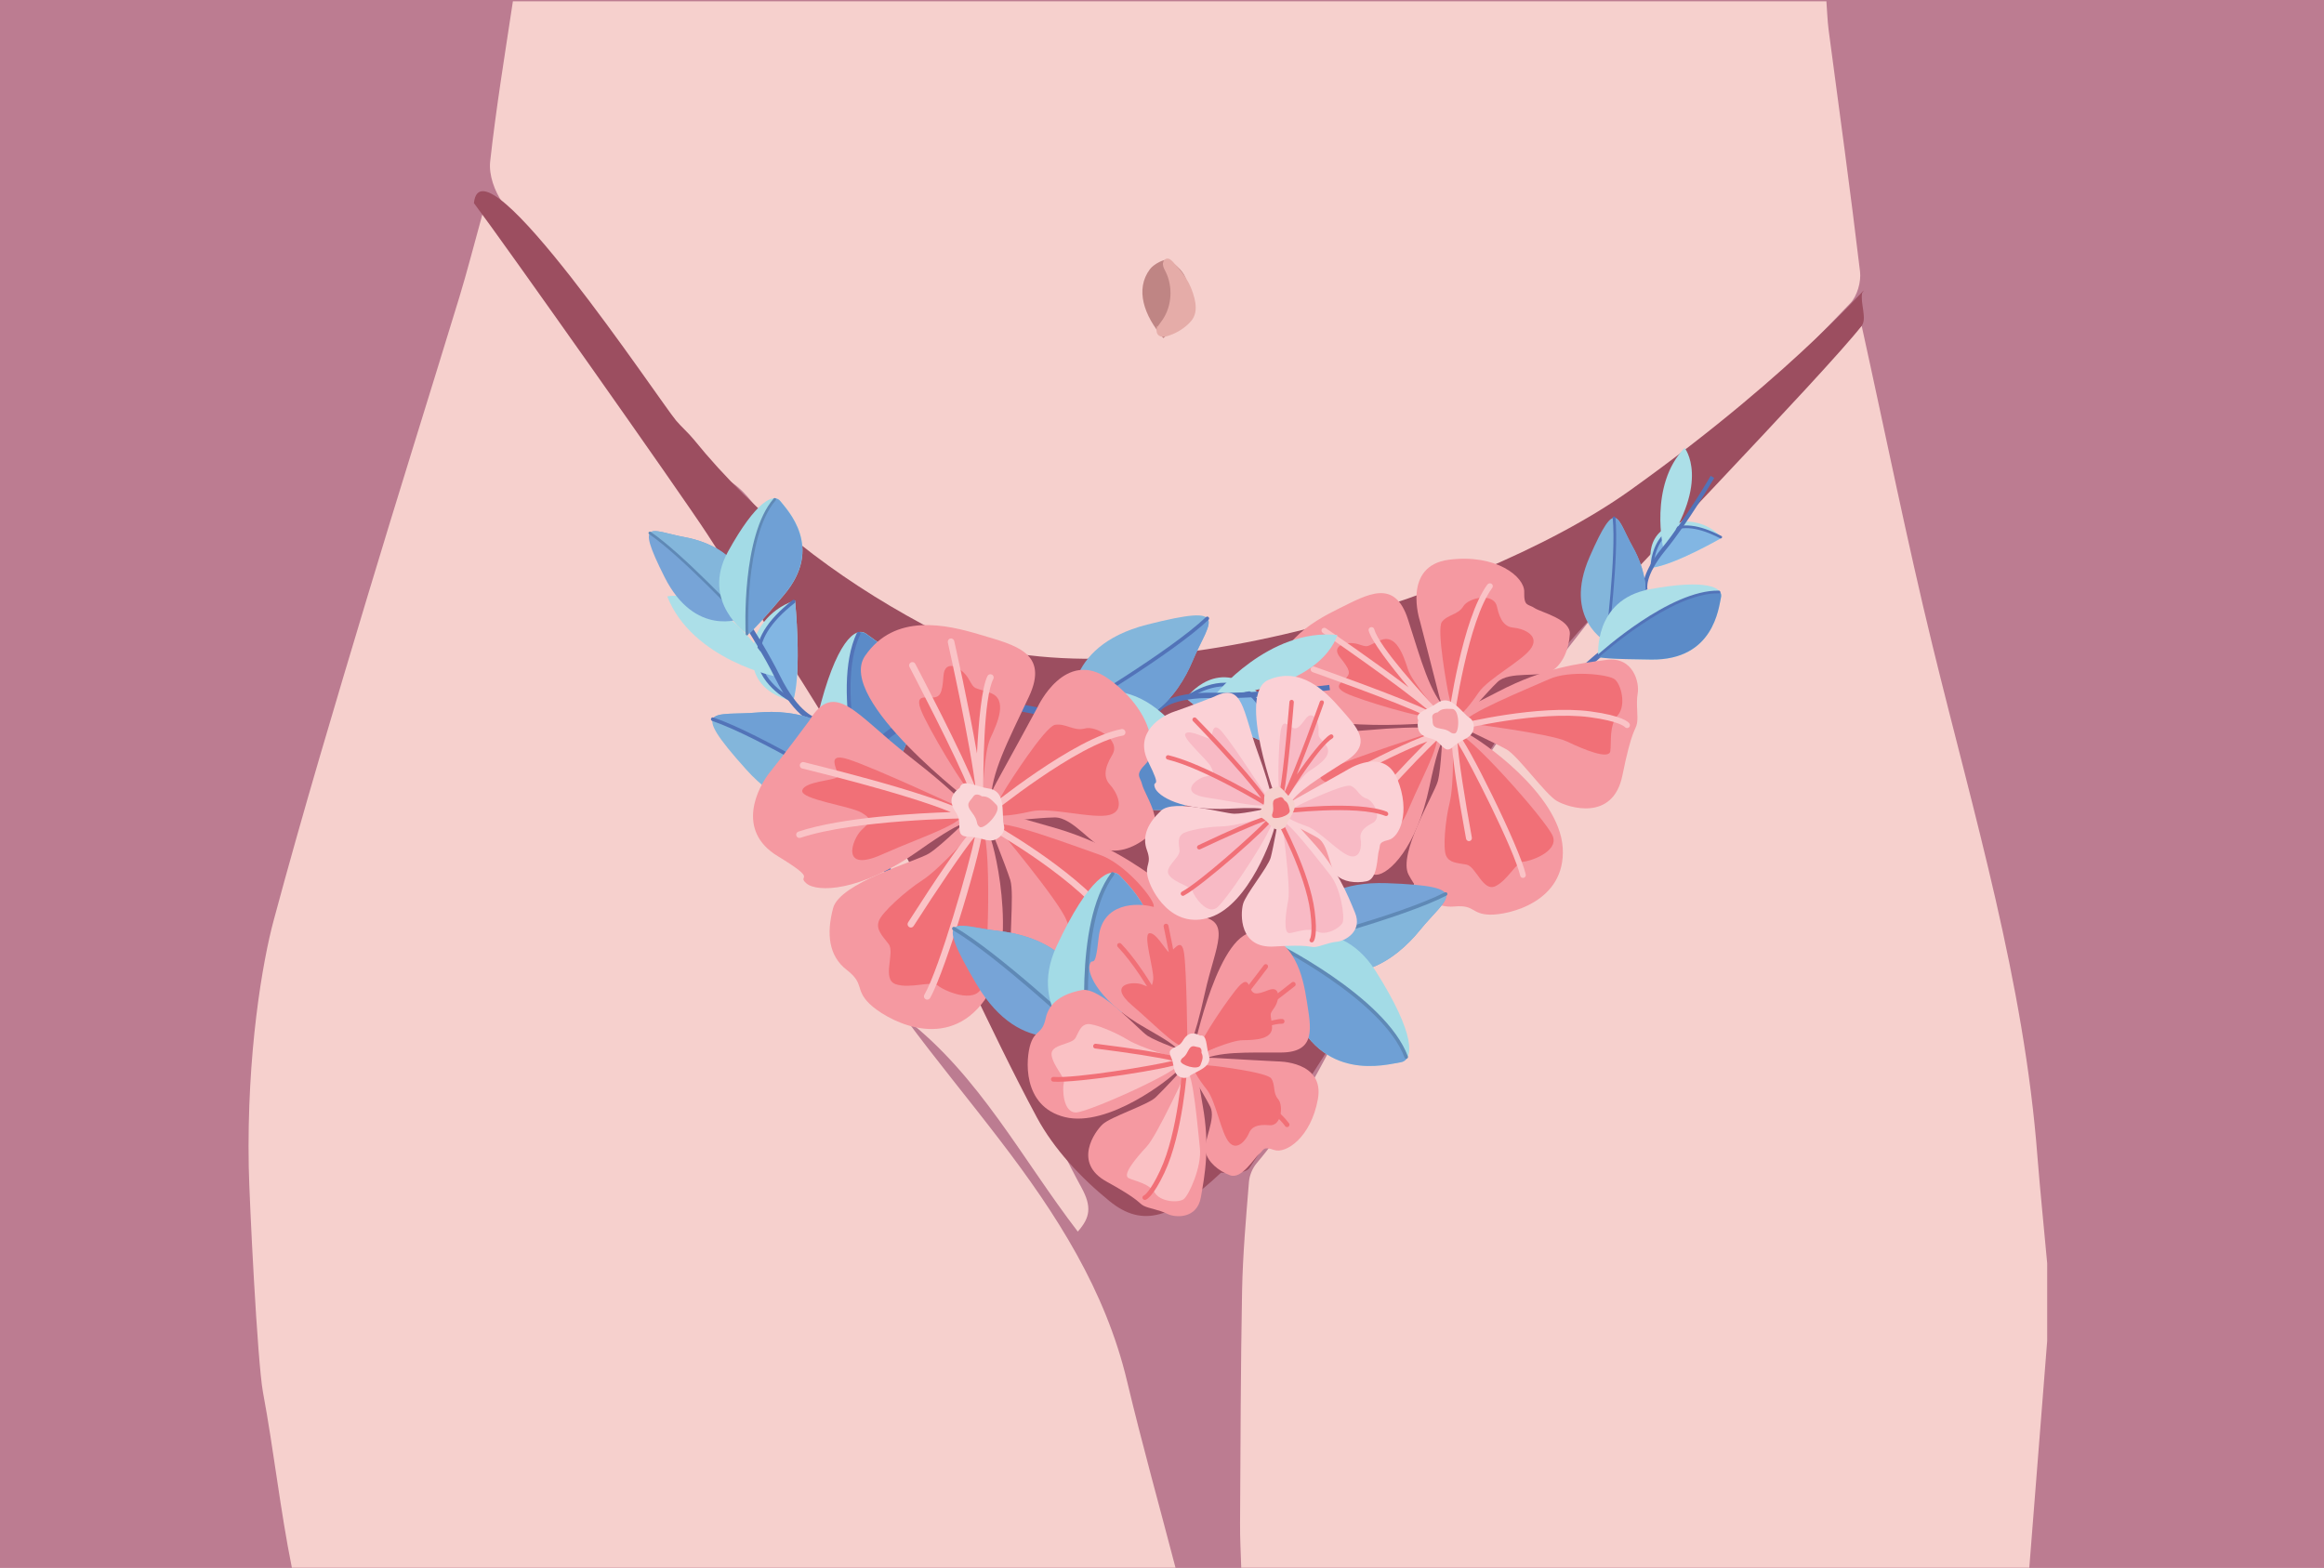 <?xml version="1.0" encoding="utf-8"?>
<!-- Generator: Adobe Illustrator 18.1.1, SVG Export Plug-In . SVG Version: 6.00 Build 0)  -->
<svg version="1.1" id="Layer_1" xmlns="http://www.w3.org/2000/svg" xmlns:xlink="http://www.w3.org/1999/xlink" x="0px" y="0px"
	 viewBox="0 0 1962 1323.9" enable-background="new 0 0 1962 1323.9" xml:space="preserve">
<rect y="0" fill="#BC7C91" width="1962" height="1323.9"/>
<ellipse fill="#BF8584" cx="986.6" cy="253.6" rx="66" ry="68"/>
<path fill="#F6D0CD" d="M992.4,1323.7c-248.7,0-497.3,0-746,0c-9.9-49.2-15.2-98.9-24.4-148.2c-4.8-26.1-11.5-163.4-12-190
	c-1.8-96.2,11.7-173.9,21.1-208.6c24.5-91.2,51.6-181.7,78.8-272.2c25.5-84.9,52.1-169.3,78-254.1c6.6-21.7,12.2-43.8,20-72
	c20,28.4,36.5,52.2,53.3,75.7c53.2,74.3,106.4,148.6,160,222.6c15.7,21.7,36,40.7,48.8,63.8c59.7,107.5,118.3,215.8,175.8,324.5
	c23.9,45.1,42.7,92.8,67.2,137.5c8.8,16.1,7.5,25.3-3.1,37.2c-47.2-61.5-83.2-131.7-145.4-179.8c25.9,35.1,53.7,68.6,80.1,103.2
	c47.1,61.5,88.6,125.9,106.9,202.9C964.1,1219,978.7,1271.2,992.4,1323.7z"/>
<path fill="#F6D0CD" d="M433,1.1c369.6,0,739.3,0,1108.9,0c0.6,7.4,0.9,16.9,1.9,24.3c9,68,18.4,135.8,26.5,203.9
	c1,8.6-2.3,20.5-8.2,26.7c-42.8,45-87.5,88.2-129.9,133.5c-30.9,33.1-71.5,54.3-103.4,84.7c-42.4,40.4-89.5,71.3-139.5,100.4
	c-51.7,30.1-105.2,51.9-165.4,52.9c-149.3,2.3-263.3-70.3-364.1-171.8c-21.2-21.4-32-57-71-56.7c-1.8,0-3.7-5.1-5.6-7.7
	c-53.1-73.4-106.6-146.5-159-220.4c-6.7-9.4-11.6-23.3-10.4-34.4C418.7,91.9,426.3,45.6,433,1.1z M982.1,285.5
	c19.9-17.1,23-24.9,19.5-48.3c-1-6.7-8.6-13.9-15.1-17.5c-3-1.7-12.4,3.2-15.7,7.6C958.1,244.3,965.7,266.4,982.1,285.5z"/>
<path fill="#F6D0CD" d="M1728.3,1066.7c0,21.8,0,43.7,0,65.5c-5,63.8-10.1,127.7-15.1,191.5c-221.8,0-443.6,0-665.3,0
	c-0.4-12.6-1.1-25.1-1-37.7c0.4-65.3,0.5-130.7,1.7-196c0.6-30.7,3.3-61.4,5.8-92c0.4-5.4,2.9-11.5,6.4-15.7
	c46.1-54.5,73.1-119.5,103.8-182.8c26.6-54.8,56.4-108.6,90.3-159.2c37.2-55.6,80.8-106.9,121.1-160.5c7.3-9.7,10.3-22.7,18.2-31.6
	c27.5-30.6,55.3-61,84.7-89.6c29.8-28.9,61.7-55.6,92.8-83.4c20.3,92.1,38.2,181.3,59.7,269.6c34.9,143,77.5,284.3,88.7,432.2
	C1722.5,1007,1725.6,1036.8,1728.3,1066.7z"/>
<path fill="#9C4E60" d="M400.1,171.5c6-60,156.6,166.8,170.6,183.5c4.7,5.6,10.5,10.5,15.1,16.2c52.9,65.2,119,116,193.1,155.9
	c147.8,79.5,465.2-18.7,597.3-113.1c146.1-104.4,206.9-182,195.9-166.6c-1.8,8.1,4.3,21.7-0.4,27.7c-30,38.8-215,229.8-246.9,267.2
	c-74.9,87.8-124.1,189.3-174.1,291c-26.3,53.5-62.7,102.5-95.8,152.8c-3.3,4.9-15.3,4.5-24.1,4.1c-40.3,37.8-65.6,47.2-94.2,23.9
	c-24-19.5-46.8-43.8-61.2-70.5c-41.9-77.9-76-159.8-119.5-236.8c-49.3-87.3-104.4-171.7-159-256.1
	C575.1,417.2,424.5,203.8,400.1,171.5z"/>
<g>
	<path fill="#E5ACA8" d="M977.2,275.9c1.4-2,3-4,4.4-6.1c7.8-11.7,8.7-27.7,2.5-40.3c-1-1.9-2.1-3.9-2.3-6c-0.2-2.2,1-4.6,3.1-5.1
		c2.2-0.5,4.2,1.4,5.7,3.1c3.9,4.3,7.7,8.7,10.8,13.6c3.2,5.1,5.5,10.8,7,16.7c1.3,5.3,1.8,11.2-0.7,16.1c-1.1,2.2-2.8,4.1-4.6,5.8
		c-4.9,4.6-10.9,8.1-17.4,10c-2.7,0.8-6,1.1-7.9-0.9c-1.9-2-1.5-5.1-0.9-7.8"/>
</g>
<g>
	<g>
		<path fill="#ACDFE8" d="M1394.5,479.4c0,0-10.2-34.6,29.1-39c0,0,16.8-1,30,13.6C1453.7,454,1414.4,476.8,1394.5,479.4z"/>
	</g>
	<g>
		<path fill="#82B6E3" d="M1394.5,479.4c19.8-2.6,59.2-25.4,59.2-25.4C1396.7,424.3,1394.5,479.4,1394.5,479.4z"/>
	</g>
	<g>
		<path fill="#5273B8" d="M1453.7,452.9c0.2,0.3,0.2,0.7,0,1.1c-0.3,0.6-1,0.8-1.6,0.5c-17.8-9.3-31.8-11-41.7-5.2
			c-14.1,8.4-14.8,30-14.8,30.2c0,0.6-0.5,1.1-1.2,1.1c-0.6,0-1.1-0.5-1.1-1.2c0-0.9,0.7-23.1,15.9-32.1c10.6-6.2,25.3-4.5,43.9,5.2
			C1453.4,452.5,1453.6,452.7,1453.7,452.9z"/>
	</g>
	<g>
		<path fill="#ACDFE8" d="M1404.5,463.7c-0.3,0.5-12.8-54,17.7-85.5C1422.3,378.2,1444.4,405.9,1404.5,463.7z"/>
	</g>
	<g>
		<path fill="#5273B8" d="M1352.1,552.1c0.8,1.5-0.6,2.9-1.4,3.6l-0.1-0.1c-1.7,1.4-7,6-23.7,20.7c-30.6,27-29.2,70.3-29.1,70.8
			l-4.6,0.2c-0.1-1.9-1.6-46,30.7-74.4c10.5-9.2,16.6-14.6,20.2-17.7c5.8-5,6.1-5.3,7.7-3.6C1351.9,551.7,1352,551.9,1352.1,552.1z"
			/>
	</g>
	<g>
		<path fill="#5273B8" d="M1447.2,403.6c-0.2,0.4-22.3,38.1-41.3,61.2c-18,22-15.1,32.8-15,32.9l-3.3,1.1
			c-0.2-0.5-3.8-12.4,15.6-36.2c18.8-22.9,40.8-60.4,41-60.8L1447.2,403.6z"/>
	</g>
	<g>
		<path fill="none" stroke="#8FA580" stroke-miterlimit="10" d="M1452.1,499.8"/>
	</g>
	<g>
		<path fill="#83B6DB" d="M1356.4,542.2c0,0-37.3-19.7-14.4-72c22.9-52.3,22.9-32.4,36.4-8.5
			C1389.2,480.8,1403.5,522.6,1356.4,542.2z"/>
	</g>
	<g>
		<path fill="#6FA0D5" d="M1378.4,461.8c-7.3-12.9-10.6-24.7-15.8-24.5c3.1,32.7-6.2,104.9-6.2,104.9
			C1403.5,522.6,1389.2,480.8,1378.4,461.8z"/>
	</g>
	<g>
		<path fill="#5273B8" d="M1363.7,436.7c0.1,0.1,0.1,0.3,0.1,0.4c3.1,32.4-6.1,104.4-6.2,105.2c-0.1,0.6-0.7,1.1-1.3,1
			c-0.6-0.1-1.1-0.7-1-1.3c0.1-0.7,9.3-72.5,6.2-104.6c-0.1-0.6,0.4-1.2,1-1.3C1363,436.1,1363.4,436.3,1363.7,436.7z"/>
	</g>
	<g>
		<path fill="#ACDFE8" d="M1349.3,554c0,0-4.5-47.4,43.2-56.4c47.6-8.9,62.5-1.8,60.4,6.9c-2.1,8.7-6.1,52.9-58.6,52.4
			C1341.8,556.4,1349.3,554,1349.3,554z"/>
	</g>
	<g>
		<path fill="#5B8BC8" d="M1394.3,556.9c52.5,0.5,56.6-43.6,58.6-52.4c0.4-1.7,0.2-3.3-0.8-4.8c-41.3-0.9-102.8,54.3-102.8,54.3
			c0,0.2,0,0.4-0.1,0.6C1350.8,555.4,1358.8,556.6,1394.3,556.9z"/>
	</g>
	<g>
		<path fill="#5273B8" d="M1452.2,499.3c0.1,0.2,0.1,0.4,0.1,0.6c0,0.6-0.5,1.1-1.2,1.1c-40.4-0.9-100.4,53.3-101,53.8
			c-0.5,0.4-1.2,0.4-1.6-0.1c-0.4-0.5-0.4-1.2,0.1-1.6c2.5-2.3,61.3-55.3,102.6-54.4C1451.6,498.7,1452,499,1452.2,499.3z"/>
	</g>
</g>
<g>
	<g>
		<path fill="#F599A1" d="M1213.1,610c0,0-129.1,13.1-134.9-25.9c-5.8-39,28.5-58.6,52.4-70.4c24-11.8,46.9-25.6,58.1,9.4
			c11.2,34.9,18.3,61.9,32.9,76.8C1221.6,600,1232.6,608.6,1213.1,610z"/>
	</g>
	<g>
		<path fill="#F599A1" d="M1198.7,524.2c0,0-15.3-46.5,24.6-51.6c40-5.1,63.9,14.5,63.5,27.2c-0.3,12.7,3.2,9.9,8.7,13.6
			c5.5,3.7,30.6,9.2,29.8,22.1c-0.8,12.9-6.1,25.7-15.7,31.3c-9.6,5.6-35.3-0.5-45.4,9.1c-10.1,9.6-25.8,29.7-31.3,30.6
			c-5.5,1-13.5-1.1-18.2-20C1210,567.8,1198.7,524.2,1198.7,524.2z"/>
	</g>
	<g>
		<path fill="#F599A1" d="M1228.9,611.8c0,0,33.2,15.5,43,21c9.8,5.6,32.9,38.1,42.6,43.6c9.8,5.6,47.3,17.5,55.2-21.7
			c7.9-39.2,11.1-37.7,12.3-43.9c1.2-6.2-1-16.4,0.6-25.4c1.6-9-3.7-31.3-26.5-28.2c-22.8,3-52.5,6.5-91.3,26.8
			C1226.1,604.4,1215.1,605.3,1228.9,611.8z"/>
	</g>
	<g>
		<path fill="#F599A1" d="M1217.9,615.7c0,0-1,33.1-4.1,44.1c-3.1,11-33.9,61.4-24.6,78.8c9.3,17.4,21.9,28.4,38.9,26.8
			c17-1.6,14,6.5,29.6,6.9c15.6,0.4,64.4-10.5,61.6-56.4c-2.8-45.8-70.1-91.9-81.9-97.2C1225.6,613.5,1215.6,601.4,1217.9,615.7z"/>
	</g>
	<g>
		<path fill="#F599A1" d="M1080.7,648c0,0,3.7,32.5,4.7,47.7c1,15.2,10.9,50.1,47.1,42.6c36.2-7.5,19.2,0.7,29.6,0.3
			c10.4-0.4,33.8-22.6,44.7-74.5c10.9-51.9,13.3-36.4,15.4-43.1c2.1-6.7-19.2-8.8-68.8-4.4C1103.6,621.1,1073.2,611.8,1080.7,648z"
			/>
	</g>
	<g>
		<path fill="#F17077" d="M1226.6,624.5c0,0,1.1,37.7-2.7,53c-3.8,15.2-5.8,38.8-3.1,44.9c2.7,6.1,8.9,6.2,17.1,7.6
			c8.2,1.4,14,23.2,24.5,18.3c10.5-5,17.6-20.4,23.5-20.7c6-0.3,29.9-8.5,25.1-21.4c-4.8-13-76.1-92.8-80.7-85.9
			C1230.4,620.2,1227.5,621.8,1226.6,624.5z"/>
	</g>
	<g>
		<path fill="#F17077" d="M1236.5,610.4c0,0,72.3,8.9,86.4,15.7c14.1,6.7,35.7,15.8,36.6,8c1-7.8-1.2-21.6,6.3-30.2
			c7.4-8.6,2.7-26.2-2.6-30.3c-5.3-4.2-37.9-7.9-55.2-0.2C1290.7,581.1,1233.4,604.4,1236.5,610.4z"/>
	</g>
	<g>
		<path fill="#F17077" d="M1222.3,583.2c0,0-9.8-51.9-5-58.1c4.8-6.3,13.8-5.9,18.1-13.2c4.4-7.3,25.8-12,28.4,0.4
			c2.6,12.4,7.3,17.2,14.1,17.7c6.8,0.5,21.7,5.6,15.2,16.6c-6.6,10.9-36.3,25.7-44.9,38.3c-8.6,12.6-17.9,23.7-20.4,18.7
			C1225.3,598.5,1222.3,583.2,1222.3,583.2z"/>
	</g>
	<g>
		<path fill="#F17077" d="M1215,602c0,0-22.6-25.2-26.4-37c-3.8-11.8-10-29.9-22.9-24.5c-12.9,5.4-9.5,6.5-18.8,3.5
			c-9.4-3-24.1,0.6-15.5,11.2c8.6,10.6,8.9,13.5,4.7,17.6c-4.2,4-10.7,7,0.2,12.5c11,5.5,67.3,22.6,73,19.7
			C1215,602,1215,602,1215,602z"/>
	</g>
	<g>
		<path fill="#F17077" d="M1208,618.6c0,0-67.5,21.9-86.1,30.6c-18.5,8.7,3.3,11.6,2.9,15.5c-0.4,3.9-15.8,19.1-12.4,25.1
			c3.4,6.1,34.5-16.2,44-18.1c9.5-1.9,9.2,0.4,8.6,9.6c-0.6,9.2,10.1,35.2,23.8,2.7C1202.5,651.5,1223,616.9,1208,618.6z"/>
	</g>
	<g>
		<g>
			<path fill="#FAC3C6" d="M1256.7,492.8c0.8-0.4,1.8-0.4,2.6,0.2c1.1,0.8,1.3,2.3,0.5,3.4c-20.7,27.8-32.2,110.7-32.3,111.5
				c-0.2,1.3-1.4,2.3-2.8,2.1c-1.3-0.2-2.3-1.4-2.1-2.8c0.5-3.4,11.8-84.9,33.2-113.8C1256.1,493.2,1256.4,493,1256.7,492.8z"/>
		</g>
		<g>
			<path fill="#FAC3C6" d="M1116.9,530.4c0.8-0.4,1.7-0.4,2.5,0.1c2.3,1.6,40.3,27.5,69.8,49.9c-15.5-18.3-31.3-39.1-33.7-47.8
				c-0.4-1.3,0.4-2.7,1.7-3c1.3-0.4,2.7,0.4,3,1.7c4.1,15,40.7,55,55.9,71c1.4,1.2,2.5,2.4,3.6,3.5c4.3,4.4,4.4,4.5,3.6,6.1
				l-0.7,1.5l-1.7-0.2c-0.3,0-0.9-0.4-1.7-1l0,0c0,0,0-0.1-0.1-0.1c-2.2-1.7-5.9-5.2-10.4-10c-26.7-23.1-91.3-67.2-92-67.7
				c-1.1-0.8-1.4-2.3-0.6-3.4C1116.2,530.8,1116.5,530.6,1116.9,530.4z"/>
		</g>
		<g>
			<path fill="#FAC3C6" d="M1107.8,563c0.6-0.3,1.3-0.4,1.9-0.1c3,1.1,74.2,26.2,96.4,37.3c1.2,0.6,1.7,2.1,1.1,3.3
				c-0.6,1.2-2.1,1.7-3.3,1.1c-21.9-11-95.1-36.8-95.8-37.1c-1.3-0.5-1.9-1.9-1.5-3.1C1106.8,563.8,1107.2,563.3,1107.8,563z"/>
		</g>
		<g>
			<path fill="#FAC3C6" d="M1146.1,648c24.2-12.6,51.9-25.9,67.6-30.2c1.1-0.3,2.2,0.2,2.8,1.2c0.5,1,0.4,2.2-0.4,3
				c-0.6,0.6-59.9,57.1-80.3,94.6c-0.7,1.2-2.1,1.6-3.3,1c-1.2-0.7-1.6-2.1-1-3.3c16.5-30.4,56.6-71.6,73.5-88.3
				c-35.6,13.4-102.8,51.4-103.5,51.9c-1.1,0.7-2.7,0.3-3.3-0.9c-0.7-1.2-0.3-2.7,0.9-3.3C1100.7,672.6,1121.6,660.7,1146.1,648z"/>
		</g>
		<g>
			<path fill="#FAC3C6" d="M1227.4,618.8c1-0.5,2.1-0.4,3.1,0.3c7.1,5.2,52.2,95.9,57.6,119.2c0.3,1.3-0.5,2.6-1.8,2.9
				c-1.3,0.3-2.6-0.5-2.9-1.8c-5.1-21.9-41.8-94.4-52.9-112.4c0.7,12.9,6.2,48.3,12.1,80.3c0.2,1.3-0.6,2.6-2,2.9
				c-1.3,0.2-2.6-0.6-2.9-2c-15.7-85.9-12-88.2-10.4-89.2C1227.3,618.9,1227.4,618.9,1227.4,618.8z"/>
		</g>
		<g>
			<path fill="#FAC3C6" d="M1231.4,611.4c0.2-0.1,0.4-0.2,0.5-0.2c2.7-0.7,66.9-16.4,111-10.5c27,3.6,32,9.1,32.7,10.2
				c0.8,1.1,0.5,2.7-0.6,3.4c-1.1,0.8-2.6,0.5-3.4-0.6l0,0c0,0-4.7-4.8-29.3-8.1c-43.2-5.8-108.5,10.2-109.2,10.4
				c-1.3,0.3-2.6-0.5-3-1.8C1229.9,613,1230.4,611.9,1231.4,611.4z"/>
		</g>
	</g>
	<g>
		<path fill="#FAD7D9" d="M1197.3,608.2c0,0-2.2,8.1,3.2,12.2c5.4,4,9.2,2,14.1,6.8c4.8,4.8,6.9,8.3,12.6,3
			c5.7-5.2,10.8-5.7,14.5-9.8c3.7-4,3.2-11.2-0.5-13.9c-3.6-2.7-1.1-0.4-7.9-7.2c-6.8-6.8-12.7-10.8-20.2-5.5
			C1205.5,599.3,1193.7,601.4,1197.3,608.2z"/>
	</g>
	<g>
		<path fill="#F59EA4" d="M1213.7,601.5c0,0-5.3,0.5-4.5,4.7c0.8,4.2-1.3,7.8,7.3,9.1c8.6,1.3,7.5,4.4,11.6,4
			c4.1-0.4,4.5-20.3-2.1-20.7C1219.4,598.3,1216.8,598.5,1213.7,601.5z"/>
	</g>
</g>
<g>
	<g>
		<path fill="#ACDFE8" d="M669.6,591.8c0,0-47.1-6.5-31-56.1c0,0,7.9-20.7,32.6-28.7C671.2,507,677.2,566.6,669.6,591.8z"/>
	</g>
	<g>
		<path fill="#82B6E3" d="M669.6,591.8c7.6-25.3,1.6-84.8,1.6-84.8C604.7,559.3,669.6,591.8,669.6,591.8z"/>
	</g>
	<g>
		<path fill="#5273B8" d="M669.9,506.4c0.5,0,1,0.2,1.3,0.6c0.5,0.7,0.4,1.6-0.3,2.1c-20.8,16.4-30.6,32.2-28.9,47.2
			c2.3,21.5,27.9,34,28.2,34.2c0.8,0.4,1.1,1.3,0.7,2c-0.4,0.7-1.3,1.1-2,0.7c-1.1-0.5-27.3-13.3-29.9-36.5
			c-1.8-16.1,8.3-32.8,30.1-49.9C669.4,506.6,669.7,506.5,669.9,506.4z"/>
	</g>
	<g>
		<path fill="#ACDFE8" d="M656.3,571.3c0.4,0.7-71.8-13.9-93-67.7C563.3,503.6,608.5,492.1,656.3,571.3z"/>
	</g>
	<g>
		<path fill="#5273B8" d="M733.8,682.2c2.3-0.2,3.1,2.3,3.6,3.7l-0.2,0.1c0.8,2.8,3.4,11.7,12,39.6c15.8,51.4,68.6,73.2,69.1,73.4
			l-2.3,5.6c-2.3-0.9-56-23.1-72.6-77.3c-5.4-17.6-8.5-27.9-10.2-33.8c-2.9-9.7-3-10.3-0.1-11.2
			C733.3,682.3,733.6,682.2,733.8,682.2z"/>
	</g>
	<g>
		<path fill="#5273B8" d="M607.3,487.5c0.3,0.5,33.5,47.5,51,82.8c16.6,33.5,31.2,35.9,31.4,35.9l-0.5,4.5c-0.7-0.1-17-2.1-35-38.5
			c-17.3-35-50.3-81.8-50.6-82.2L607.3,487.5z"/>
	</g>
	<g>
		<path fill="none" stroke="#8FA580" stroke-miterlimit="10" d="M725.3,533.8"/>
	</g>
	<g>
		<path fill="#83B6DB" d="M724.3,671.7c0,0-43.9,34.1-94.2-21.8c-50.3-55.9-26.4-45.1,9.6-48.3C668.4,599,726.3,604.6,724.3,671.7z"
			/>
	</g>
	<g>
		<path fill="#6FA0D5" d="M639.7,601.6c-19.5,1.7-35.4-0.6-38,5.7c40.9,14,122.5,64.4,122.5,64.4C726.3,604.6,668.4,599,639.7,601.6
			z"/>
	</g>
	<g>
		<path fill="#5273B8" d="M601.6,605.7c0.2,0,0.4,0,0.6,0.1c40.6,13.9,122,64.1,122.8,64.6c0.7,0.4,0.9,1.4,0.5,2.1
			c-0.5,0.7-1.4,0.9-2.1,0.5c-0.8-0.5-81.9-50.5-122.2-64.3c-0.8-0.3-1.2-1.1-0.9-1.9C600.5,606.1,601,605.8,601.6,605.7z"/>
	</g>
	<g>
		<path fill="#ACDFE8" d="M734.6,686.6c0,0-59.4-20.4-44.2-82.5c15.1-62,31.8-76,41.1-68.8c9.4,7.2,60.2,36,31,98.8
			C733.4,697,734.6,686.6,734.6,686.6z"/>
	</g>
	<g>
		<path fill="#5B8BC8" d="M762.5,634.2c29.1-62.8-21.6-91.6-31-98.8c-1.8-1.4-3.9-2-6.2-1.6c-23.5,49.1,9.3,152.9,9.3,152.9
			c0.2,0.2,0.5,0.3,0.7,0.4C737,685.6,742.9,676.6,762.5,634.2z"/>
	</g>
	<g>
		<path fill="#5273B8" d="M724.8,533.5c0.3,0,0.5,0,0.8,0.1c0.8,0.4,1.1,1.3,0.7,2c-23,48,9.4,149.5,9.7,150.5
			c0.3,0.8-0.2,1.7-1,1.9c-0.8,0.3-1.7-0.2-1.9-1c-1.4-4.2-33.1-103.7-9.6-152.8C723.8,533.8,724.3,533.5,724.8,533.5z"/>
	</g>
</g>
<g>
	<g>
		<path fill="#77A4D7" d="M626,522.2c0,0-39.2,16.3-65-35c-25.8-51.3-10.4-38.6,16.8-33.7C599.5,457.4,641.1,473.2,626,522.2z"/>
	</g>
	<g>
		<path fill="#83B6DB" d="M577.8,453.5c-14.7-2.7-26-7.6-29.1-3.5c27.4,18.5,77.4,72.2,77.4,72.2
			C641.1,473.2,599.5,457.4,577.8,453.5z"/>
	</g>
	<g>
		<path fill="#5F89B6" d="M625.4,523.2c-0.1,0-0.1-0.1-0.2-0.2c-0.5-0.5-50.2-53.7-77.2-72c-0.5-0.3-0.7-1.1-0.3-1.6
			c0.4-0.5,1.1-0.7,1.6-0.3c27.2,18.4,77,71.8,77.5,72.3c0.4,0.5,0.4,1.2-0.1,1.6C626.4,523.5,625.8,523.5,625.4,523.2z"/>
	</g>
	<g>
		<path fill="#A3DBE6" d="M630.7,535.3c0,0-39.7-27-16-69.7c23.6-42.7,38.7-49.7,44.2-42.4c5.5,7.2,37.1,38.7,3,79.1
			C627.7,542.7,630.7,535.3,630.7,535.3z"/>
	</g>
	<g>
		<path fill="#6FA0D5" d="M661.8,502.3c34.1-40.4,2.5-71.9-3-79.1c-1.1-1.4-2.5-2.2-4.2-2.4c-27.2,31.5-23.9,114.5-23.9,114.5
			c0.1,0.2,0.3,0.3,0.4,0.4C632.7,535.1,638.8,529.6,661.8,502.3z"/>
	</g>
	<g>
		<path fill="#5F89B6" d="M630,536.3c-0.3-0.2-0.5-0.5-0.5-0.9c-0.2-3.4-3.5-83.1,23.7-114.5c0.4-0.5,1.1-0.5,1.6-0.1
			c0.5,0.4,0.5,1.2,0.1,1.6c-26.6,30.8-23.2,112.1-23.1,112.9c0,0.6-0.5,1.2-1.1,1.2C630.4,536.5,630.2,536.4,630,536.3z"/>
	</g>
</g>
<g>
	<g>
		<path fill="#ACDFE8" d="M1001.4,589.4c0,0,27.6-38.6,64.1-1.3c0,0,14.7,16.6,10.3,42.2C1075.7,630.2,1020.2,607.9,1001.4,589.4z"
			/>
	</g>
	<g>
		<path fill="#82B6E3" d="M1001.4,589.4c18.8,18.5,74.4,40.9,74.4,40.9C1060.4,547.1,1001.4,589.4,1001.4,589.4z"/>
	</g>
	<g>
		<path fill="#5273B8" d="M1076.8,629.4c-0.2,0.5-0.6,0.8-1.1,0.9c-0.8,0.2-1.6-0.4-1.8-1.2c-4.8-26-14.3-42-28.3-47.5
			c-20.1-7.9-43.1,8.9-43.3,9.1c-0.7,0.5-1.6,0.4-2.1-0.3c-0.5-0.7-0.4-1.6,0.3-2.1c1-0.7,24.5-18,46.2-9.5
			c15,5.9,25.2,22.7,30.2,49.8C1077,628.8,1077,629.1,1076.8,629.4z"/>
	</g>
	<g>
		<path fill="#ACDFE8" d="M1025.8,587.1c-0.8,0,45.7-57.1,103.2-50.9C1128.9,536.2,1118.2,581.6,1025.8,587.1z"/>
	</g>
	<g>
		<path fill="#5273B8" d="M891.5,604.2c-0.9,2.1-3.5,1.7-4.9,1.5l0-0.2c-2.8-0.6-12-2.4-40.6-7.8c-52.8-9.9-96.7,26.7-97.1,27.1
			l-3.9-4.6c1.9-1.6,46.5-38.9,102.2-28.4c18.1,3.4,28.6,5.4,34.7,6.6c9.9,2,10.5,2.1,10,5.1C891.7,603.7,891.6,604,891.5,604.2z"/>
	</g>
	<g>
		<path fill="#5273B8" d="M1122.8,582.7c-0.6,0.1-57.6,7.6-97.1,6.7c-37.4-0.9-46.3,10.9-46.4,11.1l-3.8-2.5
			c0.4-0.6,9.8-14.1,50.3-13.1c39.1,0.9,95.8-6.6,96.4-6.6L1122.8,582.7z"/>
	</g>
	<g>
		<path fill="none" stroke="#8FA580" stroke-miterlimit="10" d="M1026.9,665.7"/>
	</g>
	<g>
		<path fill="#83B6DB" d="M905.3,600.7c0,0-9.8-54.7,63.1-73.3c72.9-18.5,52.2-2.4,38.3,31C995.6,585,963.7,633.7,905.3,600.7z"/>
	</g>
	<g>
		<path fill="#6FA0D5" d="M1006.7,558.4c7.5-18.1,17-31,12.6-36.2c-31.4,29.7-114,78.5-114,78.5C963.7,633.7,995.6,585,1006.7,558.4
			z"/>
	</g>
	<g>
		<path fill="#5273B8" d="M1020.7,522.7c-0.1,0.2-0.2,0.4-0.3,0.5c-31.2,29.5-113.4,78.2-114.3,78.7c-0.7,0.4-1.6,0.2-2.1-0.5
			c-0.4-0.7-0.2-1.7,0.5-2.1c0.8-0.5,82.8-49,113.7-78.3c0.6-0.6,1.6-0.5,2.1,0.1C1020.8,521.5,1020.9,522.2,1020.7,522.7z"/>
	</g>
	<g>
		<path fill="#ACDFE8" d="M887.3,602.9c0,0,45.6-43.1,93.6-0.8c47.9,42.2,52.6,63.4,41.8,68.4c-10.8,4.9-59.9,36.5-101.9-18.5
			C878.6,597,887.3,602.9,887.3,602.9z"/>
	</g>
	<g>
		<path fill="#5B8BC8" d="M920.7,652c42.1,55,91.2,23.4,101.9,18.5c2.1-0.9,3.6-2.5,4.3-4.7c-32.6-43.6-139.7-62.8-139.7-62.8
			c-0.2,0.1-0.4,0.3-0.7,0.4C887,605.5,892.3,614.9,920.7,652z"/>
	</g>
	<g>
		<path fill="#5273B8" d="M1027.4,665.4c-0.1,0.2-0.3,0.5-0.5,0.6c-0.7,0.5-1.6,0.4-2.1-0.3C993,623.1,888,604.6,887,604.4
			c-0.8-0.1-1.4-0.9-1.2-1.8c0.2-0.8,0.9-1.4,1.8-1.2c4.4,0.8,107.2,18.9,139.7,62.5C1027.5,664.3,1027.6,664.9,1027.4,665.4z"/>
	</g>
</g>
<g>
	<g>
		<path fill="#77A4D7" d="M1090,797.9c0,0,5.9-54.8,80.5-52.2c74.6,2.6,50.4,12.2,27.9,40.1C1180.4,808.1,1136.5,845.6,1090,797.9z"
			/>
	</g>
	<g>
		<path fill="#83B6DB" d="M1198.4,785.8c12.2-15.1,24.8-24.8,22.1-31c-38.2,19.6-130.4,43.1-130.4,43.1
			C1136.5,845.6,1180.4,808.1,1198.4,785.8z"/>
	</g>
	<g>
		<path fill="#5F89B6" d="M1089.4,796.5c0.1,0,0.2-0.1,0.3-0.1c0.9-0.2,92.5-23.7,130.1-42.9c0.7-0.3,1.7-0.1,2,0.7
			c0.4,0.7,0.1,1.7-0.7,2c-37.9,19.4-129.8,42.9-130.8,43.2c-0.8,0.2-1.6-0.3-1.8-1.1C1088.4,797.5,1088.7,796.8,1089.4,796.5z"/>
	</g>
	<g>
		<path fill="#A3DBE6" d="M1072.2,794.9c0,0,55.5-28.3,89.3,25.2c33.9,53.6,32.4,75.1,20.8,76.8c-11.6,1.7-67.2,18.1-91.9-46
			C1065.7,786.9,1072.2,794.9,1072.2,794.9z"/>
	</g>
	<g>
		<path fill="#6FA0D5" d="M1090.4,851c24.8,64.1,80.3,47.7,91.9,46c2.2-0.3,4.1-1.4,5.4-3.3c-18.9-50.6-115.5-98.7-115.5-98.7
			c-0.3,0.1-0.5,0.2-0.8,0.2C1071.3,797.4,1073.7,807.8,1090.4,851z"/>
	</g>
	<g>
		<path fill="#5F89B6" d="M1071.6,793.6c0.4-0.2,0.9-0.2,1.3,0c3.9,1.9,96.8,47.8,115.7,98.4c0.3,0.8-0.1,1.6-0.9,1.9
			c-0.8,0.3-1.6-0.1-1.9-0.9c-18.4-49.5-113.2-96.3-114.1-96.8c-0.8-0.4-1.1-1.3-0.7-2C1071,794,1071.3,793.7,1071.6,793.6z"/>
	</g>
</g>
<g>
	<g>
		<path fill="#F599A1" d="M821.9,679c0,0-116.7-88.5-91.6-125.2c25.2-36.6,68.6-26.5,97.5-17.8c28.9,8.7,58.4,14.9,40.8,52.4
			c-17.6,37.4-32.5,65.2-31.9,88.8C836.7,677.3,839.1,692.9,821.9,679z"/>
	</g>
	<g>
		<path fill="#F599A1" d="M876,597c0,0,23.1-50.2,60-23.7c36.9,26.5,41.6,61.1,31.6,71.3c-10,10.2-5,10.7-3.3,18
			c1.7,7.3,18.2,31.1,7.6,41.2c-10.6,10.1-24.8,16.5-37.1,13.8c-12.3-2.8-28.8-27.6-44.5-27.4c-15.7,0.2-44.2,4.7-49.5,1.2
			c-5.3-3.4-10.3-11.3,0.3-30.5C851.8,641.7,876,597,876,597z"/>
	</g>
	<g>
		<path fill="#F599A1" d="M833.6,692.6c0,0,15.5,38.3,19.3,50.4c3.8,12.1-2.1,56.7,1.7,68.9c3.8,12.1,25.6,50.8,62.2,24.5
			c36.6-26.3,38.2-22.6,44-26.9c5.7-4.3,11.8-14.3,20-20.5c8.2-6.2,21-28.7-0.2-43.7c-21.2-15.1-48.4-35-96.1-48
			C836.9,684.3,827.2,676.6,833.6,692.6z"/>
	</g>
	<g>
		<path fill="#F599A1" d="M821.5,687.4c0,0-26.3,26.5-37.3,33.3c-11,6.7-75.3,24.6-80.9,46.2c-5.7,21.6-3.7,40.3,11.6,52.1
			c15.3,11.8,6.6,16.2,19.1,28.5c12.6,12.3,61.3,40.8,94.3,0.8c33-40,12.8-129.9,7-143.3C829.5,691.5,830.6,673.7,821.5,687.4z"/>
	</g>
	<g>
		<path fill="#F599A1" d="M683.2,608.5c0,0-22,29.7-32.8,43c-10.9,13.3-29.5,49.8,6.2,71.4c35.7,21.7,15.3,15.3,24.2,23
			c8.9,7.7,45.3,7.3,94.2-27.2c48.9-34.5,39-19.8,45.9-23.7c6.9-3.9-9-22-53.5-56.6C722.9,603.9,704.9,572.8,683.2,608.5z"/>
	</g>
	<g>
		<path fill="#F17077" d="M822,701.3c0,0-28.1,32-43,41.7c-14.9,9.6-34.6,27.6-37.1,34.7c-2.4,7.2,2.6,12,8.3,19.4
			c5.7,7.4-6.3,30,6.2,34c12.5,4,30.2-3.3,35.3,1c5.1,4.4,31.2,16,37.2,1.6c6-14.5,8.5-135.2-0.6-133.1
			C828.4,700.7,824.8,699.8,822,701.3z"/>
	</g>
	<g>
		<path fill="#F17077" d="M840.9,697.3c0,0,52.9,63,59.3,79.4c6.5,16.4,17.4,40.5,24.2,34.8c6.8-5.7,15.6-18.8,28.4-20.1
			c12.8-1.4,22.4-19.6,21.2-27c-1.2-7.5-25.2-35.7-45.5-42.6C908.3,714.8,842.9,690,840.9,697.3z"/>
	</g>
	<g>
		<path fill="#F17077" d="M850.2,663.9c0,0,31.8-50.5,40.6-51.9c8.8-1.5,15.9,5.7,25.1,3.1c9.2-2.7,30.6,9.9,23.2,22.1
			c-7.4,12.2-7.2,19.8-1.9,25.5c5.3,5.7,13.6,21.4-0.2,25.3c-13.8,3.9-49.8-6.7-66.5-2.9c-16.8,3.8-33,5.8-31.3-0.2
			C840.8,678.9,850.2,663.9,850.2,663.9z"/>
	</g>
	<g>
		<path fill="#F17077" d="M829.6,673.8c0,0,0.7-38.2,6.7-50.9c5.9-12.7,14.7-32.4-0.1-37.8c-14.8-5.4-12.8-1.9-18.3-11.6
			c-5.4-9.7-20.4-18.1-21.4-2.7c-1,15.4-3.1,18-9.6,18.2c-6.6,0.1-14.3-2.4-9.4,10.5c4.9,13,38.3,70.5,45.2,72.4
			C829.6,673.8,829.6,673.8,829.6,673.8z"/>
	</g>
	<g>
		<path fill="#F17077" d="M811,682.1c0,0-72.7-33.8-94.6-40.9c-22-7.1-6.2,12.1-9.5,15c-3.3,2.9-27.7,3.6-29.6,11.2
			c-1.9,7.6,41,13.2,50.3,18.9c9.3,5.8,7.3,7.4-0.3,14.6c-7.6,7.2-18.8,36.8,17.5,20.5C781.2,705.1,824.8,692.3,811,682.1z"/>
	</g>
	<g>
		<g>
			<path fill="#FAC3C6" d="M948.1,615.7c1,0.3,1.8,1.1,2,2.2c0.3,1.5-0.7,3-2.2,3.2c-38.5,7.1-111.7,66.7-112.5,67.3
				c-1.2,1-2.9,0.8-3.9-0.4c-1-1.2-0.8-2.9,0.4-3.9c3-2.5,75.1-61.1,115-68.5C947.3,615.5,947.7,615.6,948.1,615.7z"/>
		</g>
		<g>
			<path fill="#FAC3C6" d="M803.6,539.2c1,0.3,1.7,1,2,2.1c0.7,3.1,12.1,53.7,19.2,94.9c1.3-27.1,4.2-56.5,8.9-65.4
				c0.7-1.4,2.4-1.9,3.7-1.2c1.4,0.7,1.9,2.4,1.2,3.7c-8.2,15.6-8.7,76.7-8.4,101.7c0.2,2.1,0.2,4,0.3,5.6c0.1,7,0.1,7.1-1.7,7.8
				l-1.8,0.7l-1.3-1.4c-0.3-0.3-0.5-1-0.7-2.1l0,0c0,0,0-0.1,0-0.1c-0.5-3-0.8-8.8-0.9-16.3c-4.3-39.6-23.7-125.8-23.9-126.7
				c-0.3-1.5,0.6-3,2.1-3.3C802.7,539,803.2,539,803.6,539.2z"/>
		</g>
		<g>
			<path fill="#FAC3C6" d="M771,559.1c0.7,0.2,1.3,0.7,1.7,1.4c1.7,3.2,41.2,78.7,51,105c0.5,1.4-0.2,3-1.6,3.6
				c-1.4,0.5-3-0.2-3.6-1.6c-9.6-25.9-50.3-103.6-50.7-104.4c-0.7-1.4-0.2-3,1.2-3.7C769.6,559,770.3,559,771,559.1z"/>
		</g>
		<g>
			<path fill="#FAC3C6" d="M737.2,658.8c29.7,8.3,62.8,18.5,79,27c1.1,0.6,1.7,1.9,1.4,3.1c-0.3,1.2-1.4,2.1-2.7,2.1
				c-0.9,0-93.4,1.1-139.1,16.4c-1.5,0.5-3-0.3-3.5-1.7c-0.5-1.5,0.3-3,1.7-3.5c37-12.4,101.8-15.6,128.7-16.5
				c-39.8-16.3-124.5-36.5-125.4-36.8c-1.5-0.3-2.4-1.9-2-3.3c0.3-1.5,1.8-2.4,3.3-2.1C680.9,644.2,707.3,650.5,737.2,658.8z"/>
		</g>
		<g>
			<path fill="#FAC3C6" d="M827,697.3c1.2,0.3,2.1,1.3,2.3,2.6c1.9,9.7-30.7,119.4-44.1,142.8c-0.8,1.3-2.5,1.8-3.8,1
				c-1.3-0.8-1.8-2.5-1-3.8c12.7-22,38.1-110.2,42.7-133.6c-9.4,11.2-32,44.7-51.8,75.6c-0.8,1.3-2.5,1.7-3.8,0.8
				c-1.3-0.8-1.7-2.5-0.9-3.8c53.1-83,58-82.1,60.1-81.7C826.8,697.3,826.9,697.3,827,697.3z"/>
		</g>
		<g>
			<path fill="#FAC3C6" d="M836,694.2c0.2,0.1,0.4,0.1,0.6,0.2c2.8,1.5,67.9,38,99.8,76.7c19.5,23.8,19.4,32.1,19.2,33.6
				c-0.2,1.5-1.6,2.6-3.2,2.3c-1.5-0.2-2.5-1.6-2.3-3.2l0,0c0,0-0.2-7.5-18-29.2c-31.2-38-97.5-75-98.2-75.4
				c-1.3-0.7-1.8-2.4-1.1-3.8C833.5,694.4,834.8,693.8,836,694.2z"/>
		</g>
	</g>
	<g>
		<path fill="#FAD7D9" d="M810.2,665.3c0,0-8.1,5-6.8,12.5c1.3,7.5,6.1,8.7,6.4,16.5c0.3,7.7-0.7,12.1,8.1,12.2
			c8.8,0.1,13.4,3.6,19.5,3.1c6.1-0.5,11.2-6.8,10.3-11.8c-0.9-5.1-0.7-1.2-1.1-12c-0.4-10.9-2.1-18.7-12.5-20.1
			C823.9,664.2,812.5,657,810.2,665.3z"/>
	</g>
	<g>
		<path fill="#F59EA4" d="M828.9,672.4c0,0-4.8-3.7-7.4,0.4c-2.6,4.1-7,5.5-1,13.2c6.1,7.7,2.8,9.4,6.5,12.2
			c3.7,2.8,19.3-13.3,14.2-18.7C836.1,674.1,833.8,672.3,828.9,672.4z"/>
	</g>
</g>
<g>
	<g>
		<path fill="#77A4D7" d="M911.9,870.8c0,0-49.3,24.6-87.4-39.6c-38-64.2-16.9-49.1,18.8-45.1C871.8,789.2,927,805.9,911.9,870.8z"
			/>
	</g>
	<g>
		<path fill="#83B6DB" d="M843.3,786.1c-19.3-2.1-34.3-7.5-38-1.9c37.1,21.6,106.6,86.6,106.6,86.6
			C927,805.9,871.8,789.2,843.3,786.1z"/>
	</g>
	<g>
		<path fill="#5F89B6" d="M911.1,872c-0.1,0-0.2-0.1-0.2-0.2c-0.7-0.6-69.9-65.1-106.4-86.4c-0.6-0.4-1-1.3-0.5-2.1
			c0.4-0.7,1.3-1,2.1-0.5c36.8,21.4,106.2,86.1,106.9,86.8c0.6,0.6,0.6,1.5,0.1,2.1C912.5,872.3,911.7,872.4,911.1,872z"/>
	</g>
	<g>
		<path fill="#A3DBE6" d="M919.1,887.3c0,0-53.8-31.4-26.9-88.8c26.8-57.4,45.7-67.8,53.4-58.9c7.7,8.9,51.5,46.8,10.9,102.2
			C915.9,897.2,919.1,887.3,919.1,887.3z"/>
	</g>
	<g>
		<path fill="#6FA0D5" d="M956.5,841.8c40.6-55.4-3.2-93.3-10.9-102.2c-1.5-1.7-3.4-2.7-5.7-2.8c-32.4,43.2-20.8,150.5-20.8,150.5
			c0.2,0.2,0.4,0.3,0.6,0.5C921.6,886.8,929.1,879.2,956.5,841.8z"/>
	</g>
	<g>
		<path fill="#5F89B6" d="M918.3,888.6c-0.4-0.2-0.7-0.6-0.7-1.1c-0.5-4.4-12-107.3,20.5-150.5c0.5-0.7,1.4-0.8,2.1-0.3
			c0.7,0.5,0.8,1.4,0.3,2.1c-31.7,42.2-20,147.3-19.9,148.3c0.1,0.8-0.5,1.6-1.3,1.7C918.9,888.9,918.6,888.8,918.3,888.6z"/>
	</g>
</g>
<g>
	<g>
		<path fill="#F599A1" d="M1007.8,886.3c0,0,21.6-104.1,53.5-99c31.9,5.1,38.7,36.7,42,58.3c3.3,21.6,8.4,42.9-21.6,43.1
			c-30,0.1-52.9-1-68.2,6.8C1013.6,895.5,1004.1,902,1007.8,886.3z"/>
	</g>
	<g>
		<path fill="#F599A1" d="M1078.4,896.2c0,0,40.1-0.5,34.2,31.9c-5.9,32.5-27.1,46.3-36.9,42.9c-9.8-3.4-8.5,0-12.8,3.5
			c-4.2,3.4-14.7,21.7-24.6,17.8c-9.9-3.8-18.6-11.1-20.6-20c-2-8.9,9.1-27.5,4.1-37.7c-5-10.2-16.8-27.5-16.2-32
			c0.6-4.5,4.2-10.2,20.1-9.3C1041.6,894.3,1078.4,896.2,1078.4,896.2z"/>
	</g>
	<g>
		<path fill="#F599A1" d="M1002.5,898.3c0,0-20.3,22.1-27,28.4c-6.8,6.3-37.8,16.3-44.6,22.6c-6.8,6.3-25.3,32.6,3.3,48.4
			c28.7,15.8,26.7,18,31.3,20.4c4.6,2.4,13,3.3,19.7,6.7c6.6,3.5,25.3,4.8,28.6-13.8c3.3-18.6,7.9-42.6,1.5-77.9
			C1009,897.9,1011,889.1,1002.5,898.3z"/>
	</g>
	<g>
		<path fill="#F599A1" d="M1002.2,888.7c0,0-25.6-9-33.4-14.1c-7.8-5.1-39.6-41.6-55.5-38.6c-15.9,3-27.6,10.1-30.5,23.8
			c-2.9,13.7-8.6,9.4-12.7,21.4c-4.1,12.1-7.7,52.9,28.8,62c36.5,9.1,89.1-32.1,96.1-40C1002,895.2,1014,890.4,1002.2,888.7z"/>
	</g>
	<g>
		<path fill="#F599A1" d="M1010.8,773.5c0,0-26.3-5.1-38.4-8.1c-12.1-3-41.8-3.8-44.9,26.3c-3.1,30.1-5.3,14.8-7.6,23
			c-2.3,8.3,9.4,32,47.2,53.3c37.8,21.3,25.2,19.4,29.8,22.7c4.7,3.3,11.6-12.8,20.4-52.7C1026.2,798.1,1040.9,776.6,1010.8,773.5z"
			/>
	</g>
	<g>
		<path fill="#FAC1C4" d="M993.2,893.4c0,0-29.7-8.5-40.7-15.2c-11-6.8-28.9-14.1-34.3-13.5c-5.4,0.6-7,5.4-10.1,11.5
			c-3.1,6.1-21.6,5.2-20.3,14.7c1.3,9.4,11.6,18.7,10.3,23.5c-1.3,4.7-0.8,25.5,10.6,24.9c11.3-0.6,91.3-36.6,87-41.9
			C995.6,897.4,995.1,894.7,993.2,893.4z"/>
	</g>
	<g>
		<path fill="#FAC1C4" d="M1001.7,904.5c0,0-24.8,54.3-33.6,63.6c-8.7,9.4-21.1,24-15.2,26.7c5.8,2.7,17.2,4.4,22,12.3
			c4.9,7.9,19.8,8.6,24.3,5.5c4.5-3.1,15.5-27.7,13.8-43.1C1011.3,954.2,1007.2,903.6,1001.7,904.5z"/>
	</g>
	<g>
		<path fill="#F17077" d="M1026.5,900.2c0,0,43,5.1,46.7,10.4c3.7,5.3,1.2,12.2,5.8,17.4c4.6,5.2,3,23.1-7.3,22.1
			c-10.3-1-15.2,1.5-17.3,6.7c-2.1,5.2-9.8,15.6-16.7,7.8c-6.9-7.8-11.1-34.7-18.8-44.5c-7.7-9.8-14.1-19.8-9.6-20.6
			C1013.8,898.7,1026.5,900.2,1026.5,900.2z"/>
	</g>
	<g>
		<path fill="#F17077" d="M1013.7,889.8c0,0,25.3-11.4,35.4-11.5c10.2-0.1,25.8-0.5,24.8-11.8c-1-11.4-2.7-9,1.9-15.6
			c4.6-6.6,5.5-19-4.9-14.9c-10.4,4.1-12.8,3.6-14.9-0.6c-2.1-4.3-2.9-10.1-9.8-2.9c-7,7.2-34.2,47-33.4,52.2
			C1013.7,889.8,1013.7,889.8,1013.7,889.8z"/>
	</g>
	<g>
		<path fill="#F17077" d="M1002.4,880.2c0,0-0.5-58.2-2.7-74.8c-2.2-16.6-9.9-0.3-12.8-1.5c-2.9-1.3-11-17-16.6-15.9
			c-5.6,1.1,4.1,30.9,3.3,38.8c-0.9,7.9-2.6,7.1-9.6,4.4c-7.1-2.7-30-0.8-8,17.9C978,867.8,1000,892.4,1002.4,880.2z"/>
	</g>
	<g>
		<g>
			<path fill="#F17077" d="M1088.6,949.3c0.1,0.7-0.2,1.5-0.8,2c-0.9,0.6-2.2,0.5-2.8-0.4c-16.6-23-78.5-52.4-79.2-52.7
				c-1-0.5-1.4-1.7-1-2.7c0.5-1,1.7-1.4,2.7-1c2.6,1.2,63.4,30.2,80.7,54C1088.5,948.7,1088.6,949,1088.6,949.3z"/>
		</g>
		<g>
			<path fill="#F17077" d="M1093.8,830.8c0.1,0.7-0.1,1.5-0.7,1.9c-1.8,1.4-31.4,24.7-56.2,42.2c18.1-7.6,38.3-14.8,45.6-14.5
				c1.1,0,2,1,1.9,2.1c0,1.1-1,2-2.1,1.9c-12.7-0.5-53,18.2-69.2,26.2c-1.3,0.8-2.5,1.4-3.6,1.9c-4.5,2.2-4.6,2.3-5.7,1.3l-1-1
				l0.5-1.3c0.1-0.3,0.5-0.6,1.2-1.1l0,0c0,0,0.1,0,0.1,0c1.8-1.3,5.5-3.3,10.4-5.7c24.6-15.2,75-54.7,75.6-55.2
				c0.9-0.7,2.1-0.5,2.8,0.3C1093.6,830.2,1093.7,830.5,1093.8,830.8z"/>
		</g>
		<g>
			<path fill="#F17077" d="M1070.5,815.7c0.1,0.5,0,1.1-0.4,1.6c-1.6,2.1-38.8,51.5-52.9,66.1c-0.8,0.8-2,0.8-2.8,0
				c-0.8-0.8-0.8-2,0-2.8c14-14.4,52.2-65.2,52.6-65.7c0.7-0.9,1.9-1.1,2.8-0.4C1070.2,814.7,1070.4,815.2,1070.5,815.7z"/>
		</g>
		<g>
			<path fill="#F17077" d="M994.7,824.6c3.8,22,7.4,46.9,6.9,60.2c0,0.9-0.7,1.7-1.6,1.9c-0.9,0.2-1.8-0.3-2.2-1.1
				c-0.3-0.6-29.8-60.9-54.1-86c-0.8-0.8-0.7-2.1,0-2.8c0.8-0.8,2.1-0.7,2.8,0c19.7,20.4,42,61.8,50.9,79.2
				c-1.7-31.1-14.8-93-15-93.6c-0.3-1.1,0.5-2.2,1.6-2.4c1.1-0.2,2.2,0.5,2.4,1.5C986.7,783.1,990.8,802.4,994.7,824.6z"/>
		</g>
		<g>
			<path fill="#F17077" d="M997.4,895.4c0.2,0.9-0.2,1.8-1,2.3c-5.8,4.3-87.8,17.1-107.3,15.6c-1.1-0.1-1.9-1.1-1.8-2.2
				c0.1-1.1,1.1-1.9,2.2-1.8c18.4,1.4,84-9.4,100.8-13.6c-10.2-2.7-39.3-7.1-65.7-10.4c-1.1-0.1-1.9-1.1-1.7-2.2
				c0.1-1.1,1.1-1.9,2.2-1.8c71,8.9,71.9,12.4,72.3,13.9C997.4,895.3,997.4,895.3,997.4,895.4z"/>
		</g>
		<g>
			<path fill="#F17077" d="M1002.3,900.3c0,0.2,0,0.3,0,0.5c-0.1,2.3-3.7,56.3-19.2,89.3c-9.5,20.2-15,22.7-16,23
				c-1.1,0.3-2.2-0.3-2.5-1.3c-0.4-1.1,0.3-2.2,1.3-2.5l0,0c0,0,4.9-2.5,13.5-20.9c15.2-32.3,18.8-87.3,18.8-87.9
				c0.1-1.1,1-2,2.1-1.9C1001.4,898.7,1002.1,899.4,1002.3,900.3z"/>
		</g>
	</g>
	<g>
		<path fill="#FAD7D9" d="M1013.1,874.4c0,0-5.8-3.7-10.3-0.5c-4.5,3.2-3.8,6.7-8.8,9.3c-5,2.6-8.2,3.3-5.5,9.1
			c2.7,5.8,1.8,9.9,4.1,13.8c2.2,3.9,7.9,5.2,11,3c3-2.2,0.6-0.8,7.5-4.4c7-3.6,11.6-7.2,9.3-14.4
			C1018.1,883.1,1019.3,873.4,1013.1,874.4z"/>
	</g>
	<g>
		<path fill="#F17077" d="M1014.3,888.9c0,0,0.9-4.3-2.6-4.7c-3.5-0.4-5.8-2.9-8.9,3.5c-3.1,6.4-5.3,4.8-6,8.1
			c-0.7,3.3,14.8,8.5,16.7,3.4C1015.5,894.2,1015.9,892.1,1014.3,888.9z"/>
	</g>
</g>
<g>
	<g>
		<path fill="#FBD1D6" d="M1078.1,677c0,0-34.4-91.1-7.3-102.9c27.1-11.7,48,9.3,61.2,24.5c13.2,15.1,27.6,29.1,4.4,43.9
			c-23.1,14.9-41.4,25.2-49.4,38.7C1087,681.3,1082.8,690.9,1078.1,677z"/>
	</g>
	<g>
		<path fill="#FBD1D6" d="M1137.5,650c0,0,30.8-20.1,42.2,7.9c11.4,28,1.8,49.1-7.4,51.3c-9.3,2.2-6.6,4.2-8.2,9
			c-1.6,4.7-0.7,24-10.3,25.9c-9.5,1.9-19.8,0.5-25.7-5.3c-5.9-5.9-6.5-25.7-15.4-31.2c-8.9-5.4-26.5-13-28.3-16.8
			c-1.8-3.8-1.8-10,11-17.1C1108.1,666.6,1137.5,650,1137.5,650z"/>
	</g>
	<g>
		<path fill="#FBD1D6" d="M1079.8,688.8c0,0-4.8,27.1-7,35.2c-2.2,8.2-21.3,31.2-23.4,39.4c-2.2,8.2-3.5,37.7,26.4,35.8
			c29.9-1.9,29.5,0.8,34.3,0.4c4.7-0.4,11.7-3.9,18.5-4.4c6.8-0.6,22-8.7,15.3-24.7c-6.6-16-14.9-36.9-37.1-61
			C1084.6,685.3,1081.9,677.6,1079.8,688.8z"/>
	</g>
	<g>
		<path fill="#FBD1D6" d="M1074.9,681.6c0,0-24.2,5.6-32.8,5.5c-8.6-0.1-51.1-12.8-61.9-2.6c-10.8,10.1-16.4,21.4-11.9,33.4
			c4.4,12-2,11.4,0.7,22.8c2.7,11.4,20.1,44.7,52.8,33.8c32.7-10.9,53.2-68.6,54.7-78.2C1077.9,686.7,1084.8,677.1,1074.9,681.6z"/>
	</g>
	<g>
		<path fill="#FBD1D6" d="M1024.9,588.3c0,0-22.9,9-33.7,12.6c-10.8,3.6-34.2,17.6-21.8,42.4c12.4,24.8,3.2,14,5.5,21.5
			c2.3,7.5,23,20.1,62.7,18c39.7-2.1,29,2.6,34.2,2.9c5.2,0.3,2.7-15.6-10.1-50.8C1048.9,599.7,1049.7,575.8,1024.9,588.3z"/>
	</g>
	<g>
		<path fill="#F8BAC5" d="M1070.2,689.6c0,0-27.1,8.1-39,8.2c-11.8,0.2-29.3,3.3-33.2,6.4c-3.9,3.2-2.8,7.6-2.2,13.9
			c0.6,6.2-14.2,14.7-8.5,21.3c5.6,6.7,18.2,8.8,19.5,13.1c1.4,4.3,11.9,20.1,20.4,14c8.5-6,52.6-73.1,46.7-75.1
			C1074,691.5,1072.3,689.7,1070.2,689.6z"/>
	</g>
	<g>
		<path fill="#F8BAC5" d="M1082.3,694.1c0,0,7.5,54.2,5.3,65.7c-2.2,11.5-4.5,28.9,1.3,28.1c5.8-0.8,15.4-5,23.1-1.3
			c7.7,3.7,19.5-3.1,21.5-7.7c2-4.6-1.6-29-10.5-40.1C1114.1,727.7,1086,690.6,1082.3,694.1z"/>
	</g>
	<g>
		<path fill="#F8BAC5" d="M1099.3,678.5c0,0,35.7-17.2,41.2-14.9c5.5,2.3,6.9,8.8,13.1,10.6c6.1,1.8,13.7,16.4,5.2,20.7
			c-8.5,4.3-11.1,8.6-10.1,13.7c1,5.1,0.1,16.8-9.1,14.2c-9.2-2.7-25.6-21.4-36.4-25.2c-10.8-3.8-20.6-8.4-17.5-11.2
			C1088.8,683.6,1099.3,678.5,1099.3,678.5z"/>
	</g>
	<g>
		<path fill="#F8BAC5" d="M1084.3,676.8c0,0,13.9-21.3,21.8-26.3c7.8-5,19.7-13,13.3-21.3c-6.4-8.3-6.5-5.6-6.2-13
			c0.3-7.4-5.1-17.4-11.1-9.1c-6,8.3-8.1,9.1-11.8,6.8c-3.7-2.2-7.2-6.4-9,2.6c-1.8,9-3.4,53.2-0.2,56.7
			C1084.3,676.8,1084.3,676.8,1084.3,676.8z"/>
	</g>
	<g>
		<path fill="#F8BAC5" d="M1070.9,674.9c0,0-28.9-44.8-38.8-56.5c-9.9-11.8-7.7,4.6-10.6,5.1c-2.9,0.5-16.9-7.8-20.6-4.2
			c-3.7,3.6,18.4,21.9,21.6,28.4c3.2,6.5,1.5,6.7-5.3,8.1c-6.8,1.4-23.6,14.1,2.6,17.8C1045.9,677.3,1075,685.5,1070.9,674.9z"/>
	</g>
	<g>
		<g>
			<path fill="#F17077" d="M1171.5,686c0.5,0.5,0.6,1.2,0.4,1.9c-0.4,0.9-1.4,1.4-2.4,1c-24.2-9.6-86.5-2-87.1-1.9
				c-1,0.1-1.9-0.6-2.1-1.6c-0.1-1,0.6-1.9,1.6-2.1c2.6-0.3,63.9-7.8,89,2.1C1171.1,685.6,1171.3,685.8,1171.5,686z"/>
		</g>
		<g>
			<path fill="#F17077" d="M1117.2,591.8c0.4,0.5,0.6,1.2,0.4,1.9c-0.7,2-12.2,34.5-22.8,60.3c10.3-14.8,22.3-30.3,28.2-33.7
				c0.9-0.5,2-0.2,2.5,0.7c0.5,0.9,0.2,2-0.7,2.5c-10.1,5.9-32,40.1-40.7,54.3c-0.6,1.2-1.3,2.3-1.8,3.3c-2.4,4-2.4,4-3.8,3.8
				l-1.3-0.2l-0.2-1.3c0-0.2,0.1-0.7,0.4-1.4l0,0c0,0,0,0,0.1-0.1c0.8-1.9,2.7-5.3,5.3-9.5c11.6-23.8,31.1-79.2,31.4-79.8
				c0.3-1,1.4-1.5,2.4-1.1C1116.8,591.4,1117,591.6,1117.2,591.8z"/>
		</g>
		<g>
			<path fill="#F17077" d="M1091.8,591.5c0.3,0.4,0.5,0.9,0.5,1.4c-0.2,2.4-4.7,58.9-8.5,77.2c-0.2,1-1.2,1.6-2.2,1.4
				c-1-0.2-1.6-1.2-1.4-2.2c3.7-18,8.3-76.1,8.4-76.7c0.1-1,1-1.8,2-1.7C1091.1,591,1091.5,591.2,1091.8,591.5z"/>
		</g>
		<g>
			<path fill="#F17077" d="M1037.5,635.7c13.8,15.2,28.8,32.6,34.9,43.2c0.4,0.7,0.3,1.7-0.3,2.2c-0.6,0.6-1.5,0.7-2.2,0.2
				c-0.5-0.3-53-32.4-84.2-40c-1-0.2-1.6-1.2-1.4-2.2c0.2-1,1.2-1.6,2.2-1.4c25.2,6.1,62.9,27.2,78.3,36.3
				c-16.6-23.2-57.2-64.6-57.6-65.1c-0.7-0.7-0.7-1.9,0-2.6c0.7-0.7,1.9-0.7,2.6,0C1011,607.5,1023.6,620.4,1037.5,635.7z"/>
		</g>
		<g>
			<path fill="#F17077" d="M1074.4,689.1c0.5,0.6,0.7,1.5,0.4,2.3c-2.4,6.1-59.5,56.4-75.3,64.8c-0.9,0.5-2,0.1-2.5-0.8
				c-0.5-0.9-0.1-2,0.8-2.5c14.9-7.9,60.4-48.6,71.3-60.1c-9.2,3-33.9,13.9-55.9,24.3c-0.9,0.4-2,0-2.5-0.9c-0.4-0.9,0-2,0.9-2.5
				c59.3-28,61.7-25.7,62.7-24.8C1074.4,689,1074.4,689.1,1074.4,689.1z"/>
		</g>
		<g>
			<path fill="#F17077" d="M1080.6,690.5c0.1,0.1,0.2,0.2,0.3,0.4c1,1.8,24.8,45.4,29,78.5c2.6,20.3-0.4,25-1.1,25.7
				c-0.7,0.8-1.8,0.9-2.6,0.2c-0.8-0.6-0.9-1.8-0.2-2.6l0,0c0,0,2.6-4.3,0.2-22.8c-4.1-32.4-28.4-76.8-28.6-77.2
				c-0.5-0.9-0.2-2,0.7-2.5C1079.1,689.7,1080.1,689.9,1080.6,690.5z"/>
		</g>
	</g>
	<g>
		<path fill="#F6D0CD" d="M1076.3,665.2c0,0-6.3,0-8.2,4.7c-1.9,4.7,0.3,7.1-2.2,11.5c-2.6,4.4-4.7,6.6,0.2,9.7
			c4.9,3.2,6.3,6.7,9.9,8.6c3.6,1.9,8.7,0.1,10-3c1.3-3.2,0-0.9,3.7-7.1c3.6-6.3,5.4-11.3,0.1-15.7
			C1084.4,669.4,1080.6,661.3,1076.3,665.2z"/>
	</g>
	<g>
		<path fill="#F17077" d="M1084.3,675.8c0,0-1.4-3.8-4.3-2.4c-2.9,1.4-5.9,0.6-5.2,7.1c0.7,6.5-1.7,6.3-0.6,9.2
			c1.1,2.9,15.6-0.7,14.6-5.5C1087.8,679.3,1087.1,677.5,1084.3,675.8z"/>
	</g>
</g>
</svg>
